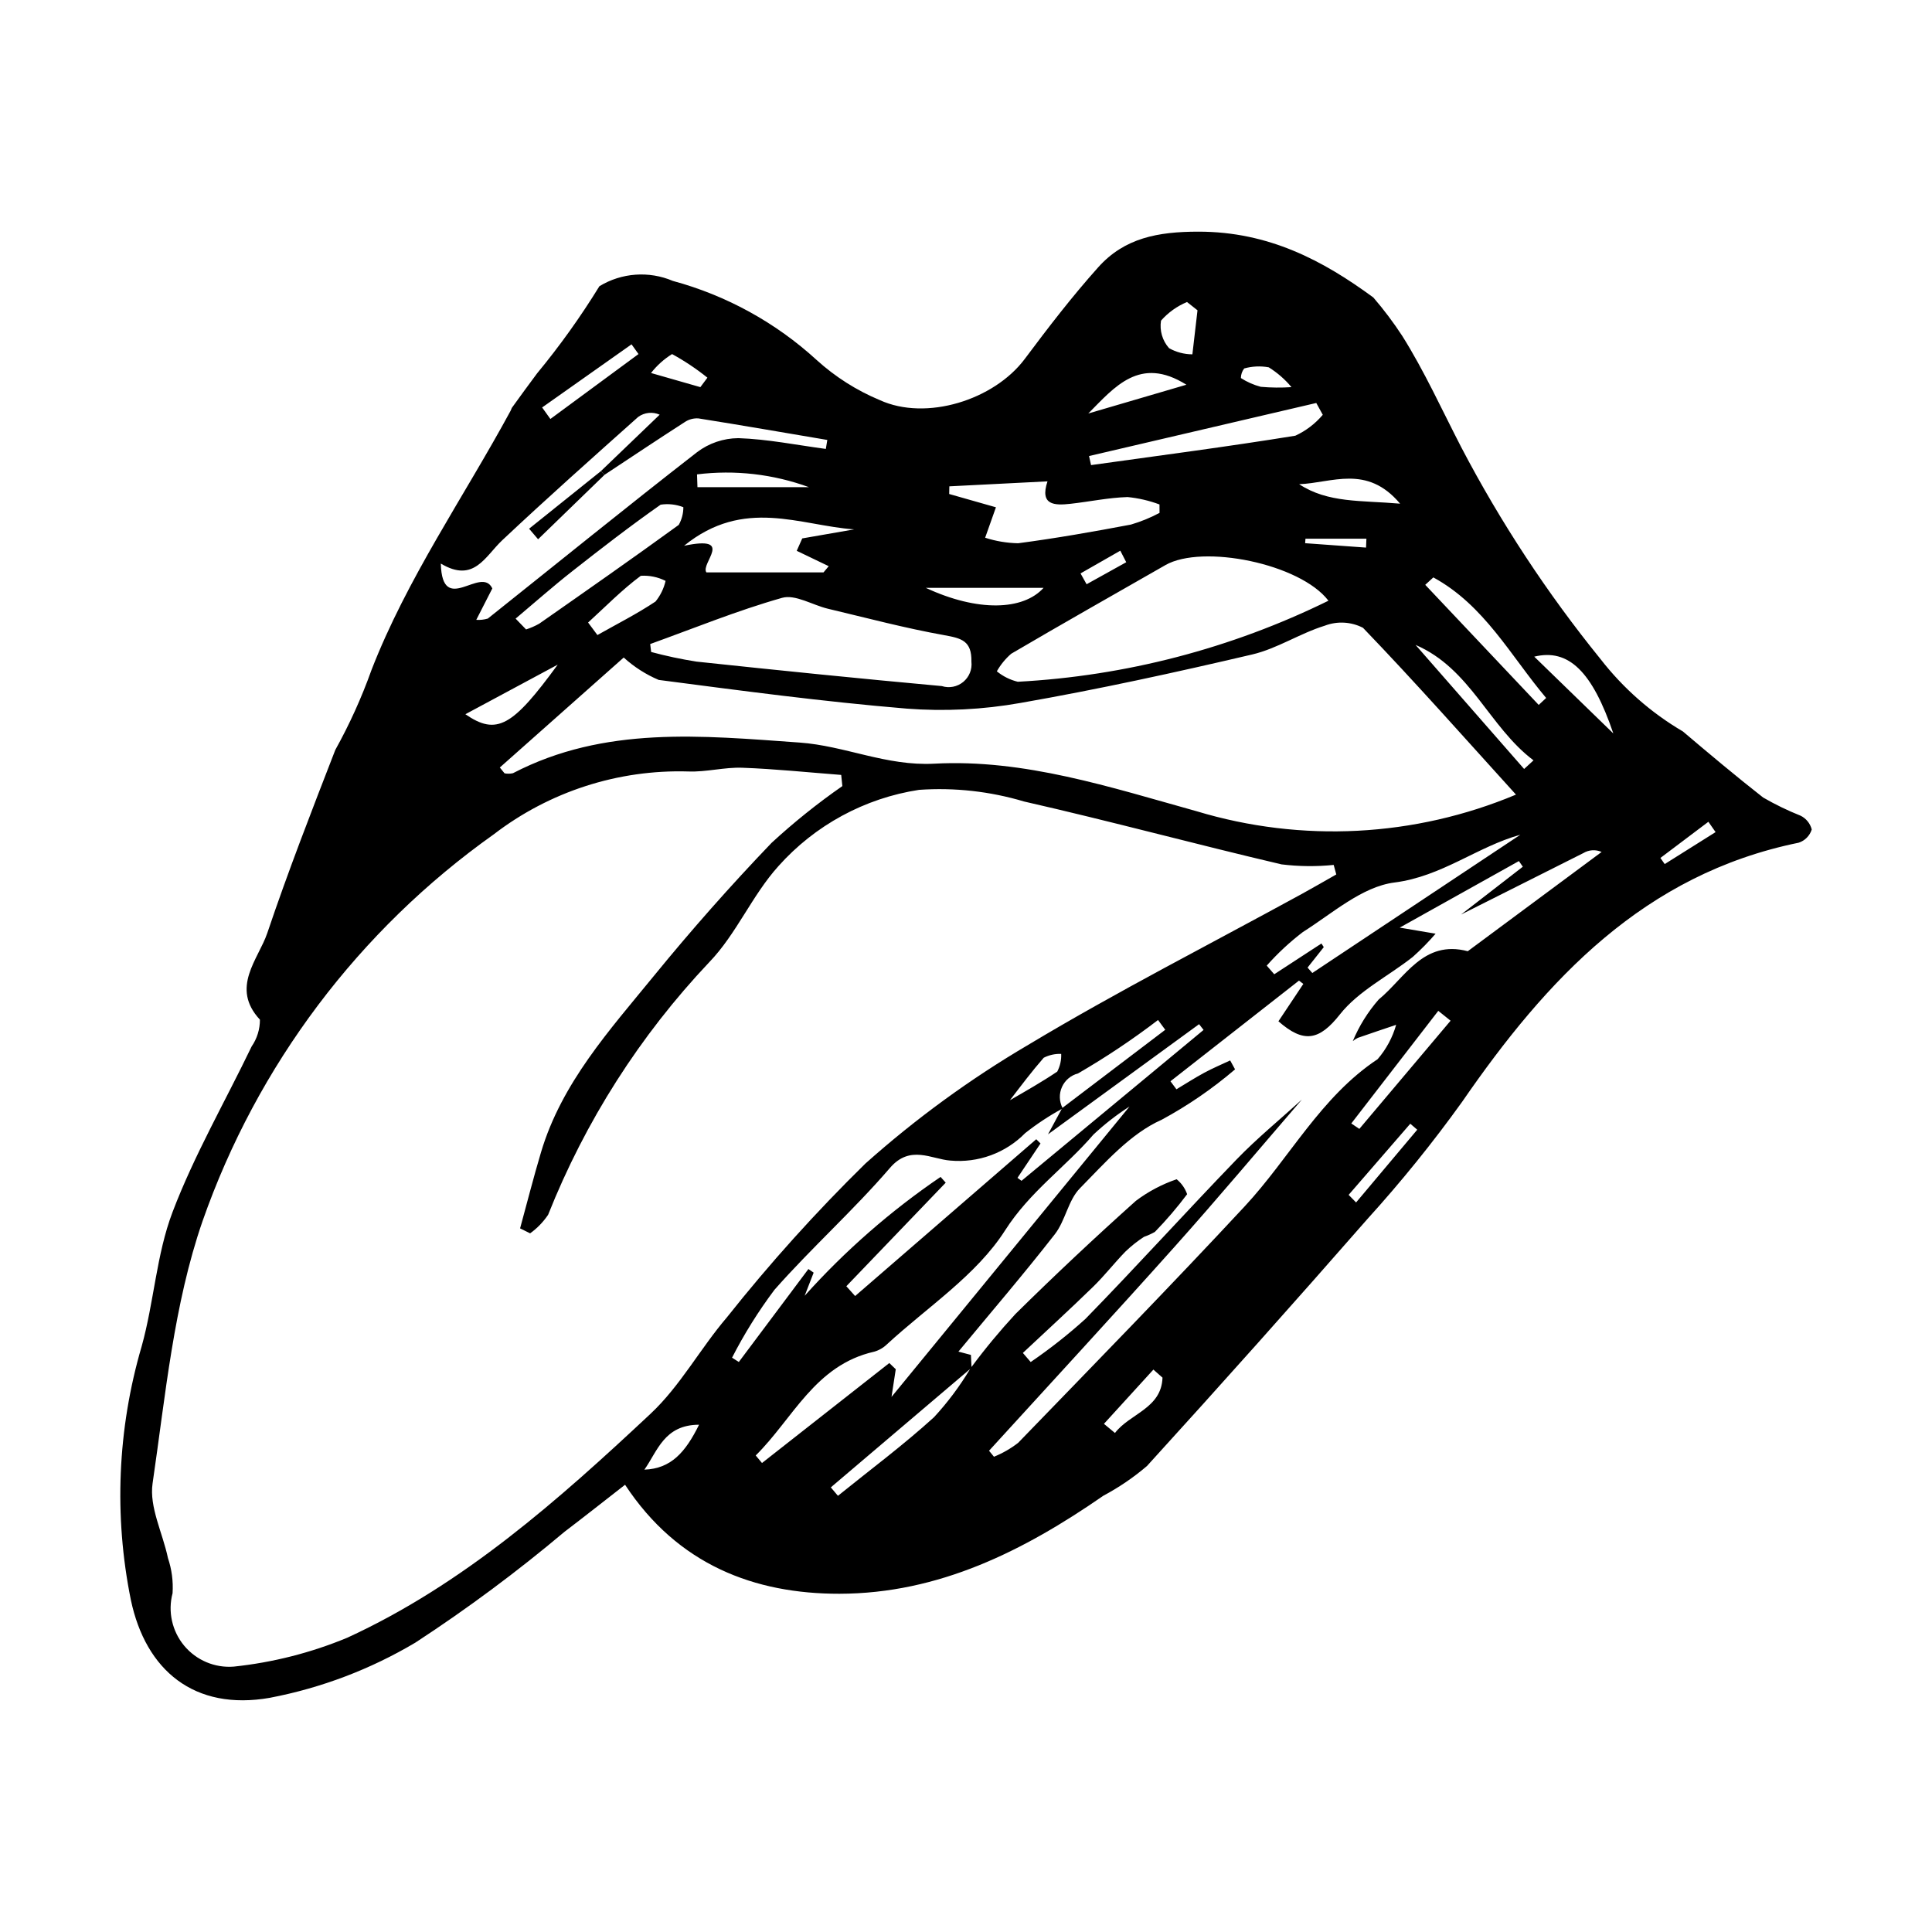 <?xml version="1.0" encoding="UTF-8"?>
<!-- Uploaded to: ICON Repo, www.iconrepo.com, Generator: ICON Repo Mixer Tools -->
<svg fill="#000000" width="800px" height="800px" version="1.1" viewBox="144 144 512 512" xmlns="http://www.w3.org/2000/svg">
 <g>
  <path d="m621.15 360.16c-3.414-1.363-6.727-2.973-9.906-4.812-7.223-5.66-14.258-11.566-21.258-17.504l-0.004-0.004c-8.418-4.941-15.816-11.441-21.805-19.152-14.137-17.438-26.5-36.234-36.91-56.121-5.031-9.727-9.828-20.293-15.656-29.543-2.324-3.562-4.887-6.969-7.668-10.191-13.336-9.793-27.707-17.441-46.336-17.441-10.746 0.004-19.598 1.652-26.57 9.441-6.91 7.715-13.254 15.973-19.457 24.277-8.152 10.91-26.152 16.547-38.445 10.914h-0.004c-6.137-2.559-11.793-6.152-16.719-10.625-10.848-9.926-23.91-17.109-38.102-20.953-6.336-2.695-13.582-2.172-19.465 1.406-4.965 8.074-10.484 15.797-16.52 23.105-2.277 3.043-4.496 6.094-6.699 9.152-0.117 0.258-0.184 0.508-0.324 0.766-12.426 22.93-27.441 44.422-36.883 68.746h0.004c-2.606 7.289-5.805 14.348-9.566 21.113-6.25 16.102-12.516 32.195-18.027 48.543-2.328 6.902-9.852 14.449-1.949 22.945 0.008 2.531-0.758 5.008-2.195 7.098-7.027 14.617-15.211 28.781-20.957 43.879-4.293 11.273-4.914 23.883-8.195 35.613v-0.004c-6.398 21.836-7.379 44.898-2.856 67.199 3.934 18.656 16.797 29.457 36.871 25.926v-0.004c13.594-2.602 26.633-7.547 38.531-14.621 13.75-8.977 26.941-18.781 39.504-29.355 5.246-3.992 10.418-8.086 16.062-12.477 13.957 21.234 34.328 28.918 56.805 28.887 26.336-0.039 48.82-11.355 69.93-25.969v-0.004c4.133-2.199 8.012-4.84 11.574-7.883 19.684-21.625 39.156-43.441 58.414-65.449 8.953-9.867 17.332-20.234 25.102-31.059 22.438-32.531 48.23-60.305 89.191-68.672 1.656-0.535 2.949-1.844 3.465-3.508-0.406-1.598-1.492-2.934-2.977-3.66zm-97.301-63.141c13.543 7.375 20.484 20.793 29.898 31.949l-1.973 1.844c-10.023-10.609-20.047-21.219-30.07-31.828zm26.547 48.484-2.488 2.281c-9.59-10.957-19.18-21.914-28.77-32.875 14.617 6.297 19.438 21.691 31.258 30.594zm-56.203 48.535c-4.168 2.715-8.336 5.434-12.504 8.152l-1.992-2.289v-0.004c2.898-3.262 6.098-6.238 9.562-8.887 7.832-4.953 15.734-12.051 24.262-13.133 12.645-1.605 21.879-9.461 33.387-12.664-18.379 12.215-36.758 24.426-55.133 36.641l-1.258-1.434c1.434-1.809 2.867-3.613 4.297-5.422zm51.551-39.457h0.004c-26.848 11.258-56.781 12.812-84.652 4.398-22.781-6.332-45.648-13.879-69.473-12.598-12.758 0.688-23.668-4.742-35.758-5.598-25.863-1.832-51.656-4.488-75.922 8.121-0.734 0.168-1.492 0.18-2.231 0.035-0.418-0.516-0.836-1.027-1.254-1.543 11.566-10.266 23.129-20.531 32.832-29.145l0.004 0.004c2.731 2.481 5.863 4.488 9.262 5.93 21.844 2.852 43.707 5.777 65.652 7.598v0.004c10.105 0.777 20.27 0.273 30.25-1.504 20.586-3.598 41.035-8.07 61.387-12.84 6.641-1.559 12.664-5.606 19.238-7.629l0.004-0.004c3.297-1.258 6.977-1.055 10.117 0.562 13.969 14.527 27.328 29.641 40.543 44.207zm-258.86-45.293h0.004c-1.105 0.621-2.266 1.129-3.473 1.52l-2.773-2.867c4.973-4.18 9.844-8.496 14.945-12.508 7.703-6.059 15.461-12.059 23.477-17.684l0.004-0.004c2.031-0.312 4.109-0.082 6.027 0.668 0.004 1.641-0.414 3.254-1.223 4.688-12.219 8.875-24.605 17.531-36.984 26.188zm33.496-11.348 0.004 0.004c-0.457 2-1.371 3.875-2.668 5.469-4.922 3.277-10.234 5.965-15.395 8.879l-2.469-3.316c4.602-4.199 8.988-8.684 13.961-12.383 2.269-0.145 4.539 0.324 6.57 1.348zm-28.578 22.195c-11.934 16.348-16.145 18.887-24.473 13.141 8.852-4.754 16.664-8.945 24.473-13.141zm161.04-26.379c9.812-5.609 35.707-0.402 43.207 9.438h0.004c-25.719 12.641-53.727 19.945-82.336 21.477-2.035-0.496-3.93-1.441-5.547-2.766 0.992-1.754 2.281-3.332 3.809-4.656 13.551-7.953 27.227-15.691 40.867-23.492zm-22.488 2.203c3.512-2.008 7.027-4.016 10.539-6.023l1.57 3.059c-3.5 1.945-7.004 3.891-10.504 5.836zm59.52-8.004 0.086-1.195h16.152l-0.098 2.356c-5.375-0.391-10.758-0.777-16.137-1.164zm25.156-10.48c-10.426-0.902-19.105-0.137-26.746-5.16 8.621-0.297 17.93-5.34 26.75 5.156zm-41.309-35.828 0.004-0.004c2.117-0.594 4.344-0.695 6.508-0.297 2.273 1.418 4.309 3.188 6.019 5.246-2.711 0.184-5.434 0.156-8.137-0.086-1.867-0.492-3.644-1.273-5.266-2.32 0-0.922 0.309-1.816 0.875-2.543zm19.105 9.148 1.723 3.129c-1.988 2.356-4.469 4.246-7.266 5.539-17.996 2.922-36.086 5.266-54.145 7.793l-0.535-2.402c20.074-4.688 40.152-9.375 60.227-14.062zm-41.152-21.816 0.004-0.004c1.891-2.152 4.246-3.84 6.894-4.938l2.777 2.195c-0.453 3.887-0.902 7.777-1.355 11.664l-0.004 0.004c-2.164-0.008-4.293-0.57-6.18-1.633-1.766-1.988-2.547-4.664-2.133-7.293zm6.727 16.977c-9.25 2.715-17.625 5.168-26 7.625 6.961-6.977 13.648-15.387 26.004-7.625zm-62.816 26.926c8.395-0.426 16.789-0.852 26.012-1.32-2.121 6.359 1.863 6.422 6.125 5.945 5.031-0.559 10.035-1.633 15.07-1.781l0.004-0.004c2.898 0.281 5.75 0.941 8.48 1.965l0.012 2.238-0.004-0.004c-2.418 1.289-4.961 2.328-7.59 3.098-9.922 1.879-19.879 3.633-29.887 4.949-2.969-0.059-5.91-0.551-8.734-1.465l2.859-8.066c-4.039-1.148-8.211-2.336-12.387-3.523zm24.977 26.895c-5.398 6.008-17.465 6.422-31.238 0zm-26.328 12.551c4.57 0.816 7.312 1.48 7.199 7.027v-0.004c0.234 2.043-0.582 4.059-2.168 5.367-1.586 1.305-3.723 1.719-5.68 1.098-21.688-1.973-43.352-4.18-65.008-6.484-4.047-0.637-8.059-1.488-12.016-2.551l-0.254-2.106c11.621-4.188 23.098-8.887 34.953-12.242 3.496-0.988 8.051 1.914 12.152 2.887 10.254 2.434 20.461 5.152 30.82 7.004zm-30.617-18.285-1.379 1.645-31.039-0.004c-1.648-2.363 7.711-9.898-5.914-7.051 15.891-12.906 30.723-5.356 45.086-4.344-4.59 0.801-9.18 1.598-13.766 2.394l-1.465 3.289zm-34.902-24.324v-0.004c10.02-1.246 20.191-0.082 29.672 3.391h-29.555zm-6.609-31.883v-0.004c3.301 1.805 6.434 3.898 9.367 6.254l-1.871 2.508c-3.75-1.074-7.5-2.148-13.078-3.746h0.004c1.547-1.988 3.438-3.688 5.578-5.016zm-10.742-2.586 1.848 2.574c-7.785 5.734-15.57 11.473-23.355 17.207l-2.188-3.051zm-34.223 51.879c11.793-11.094 23.902-21.855 35.98-32.637v-0.004c1.656-1.199 3.828-1.426 5.699-0.594-5.191 4.984-10.383 9.965-15.57 14.949 0.316 0.332 0.633 0.66 0.949 0.988 7.07-4.668 14.117-9.379 21.242-13.961 1.07-0.73 2.356-1.078 3.648-0.992 11.398 1.812 22.773 3.785 34.156 5.711l-0.391 2.379c-7.734-1.031-15.453-2.602-23.211-2.859v0.004c-3.941 0.031-7.769 1.332-10.914 3.715-18.648 14.488-36.98 29.383-55.453 44.098-0.992 0.293-2.027 0.406-3.059 0.336l4.254-8.324c-2.965-6.238-13.281 7.559-13.652-6.59 8.781 5.254 11.703-1.875 16.32-6.219zm37.629 246.34c3.469-4.891 5.242-11.887 14.488-11.906-3.602 7.297-7.422 11.652-14.488 11.906zm1.66-14.836c-24.469 22.902-49.633 45.266-80.477 59.414v-0.004c-9.586 3.973-19.695 6.539-30.016 7.625-5.012 0.391-9.906-1.676-13.125-5.539-3.219-3.867-4.367-9.051-3.082-13.91 0.203-3.156-0.211-6.324-1.223-9.32-1.383-6.629-4.992-13.52-4.074-19.773 3.426-23.348 5.598-47.422 13.234-69.492 14.48-41.344 41.449-77.168 77.172-102.52 14.754-11.336 32.969-17.223 51.566-16.668 4.746 0.191 9.551-1.16 14.301-0.988 8.75 0.316 17.48 1.234 26.219 1.902 0.102 0.984 0.203 1.973 0.309 2.957l-0.004 0.004c-6.586 4.578-12.852 9.605-18.75 15.039-10.848 11.309-21.262 23.094-31.172 35.234-11.75 14.395-24.441 28.332-29.934 46.766-1.992 6.68-3.707 13.445-5.547 20.168 0.887 0.438 1.773 0.875 2.66 1.316l-0.004 0.004c1.875-1.344 3.492-3.016 4.777-4.93 9.863-24.809 24.348-47.52 42.691-66.918 7.18-7.438 11.355-17.727 18.316-25.438v-0.004c9.699-10.879 22.887-18.039 37.293-20.242 9.391-0.652 18.82 0.395 27.84 3.09 22.82 5.188 45.426 11.32 68.215 16.66 4.586 0.562 9.227 0.613 13.824 0.145 0.23 0.84 0.461 1.684 0.691 2.523-3.027 1.715-6.039 3.469-9.09 5.141-24.227 13.266-48.875 25.816-72.543 40.016-15.379 9.039-29.828 19.574-43.141 31.445-13.078 12.824-25.348 26.449-36.738 40.797-7.047 8.242-12.363 18.176-20.191 25.5zm113.26-90.164c7.363-4.262 14.445-8.992 21.203-14.16 0.637 0.863 1.273 1.727 1.91 2.594-9.082 6.894-18.16 13.793-27.242 20.688-0.879-1.738-0.926-3.777-0.121-5.551 0.801-1.773 2.367-3.086 4.25-3.57zm-5.508-0.488c-4.047 2.727-8.305 5.141-12.539 7.586 2.922-3.812 5.805-7.656 8.965-11.266v0.004c1.43-0.723 3.016-1.074 4.617-1.016 0.074 1.629-0.285 3.246-1.043 4.691zm-86.18 75.816c3.223-6.301 6.981-12.312 11.227-17.973 9.809-11.129 20.961-21.086 30.629-32.328 5.324-6.191 10.996-2.32 15.957-1.938h0.004c7.383 0.684 14.68-1.988 19.875-7.281 3.035-2.398 6.269-4.535 9.668-6.394-0.828 1.539-1.707 3.164-3.633 6.727l40.039-29.195c0.398 0.508 0.797 1.016 1.191 1.523-16.082 13.328-32.164 26.66-48.25 39.988l-1.066-0.793c2.035-3.035 4.07-6.07 6.102-9.105l-1.129-1.125c-16 13.852-32 27.703-48 41.555l-2.332-2.598c8.781-9.148 17.559-18.297 26.34-27.445l-1.363-1.523c-13.238 9.004-25.332 19.582-36.02 31.5 0.793-2.043 1.59-4.09 2.383-6.133l-1.391-0.957c-6.144 8.211-12.289 16.422-18.438 24.633zm6.269 25.914c9.887-9.77 15.688-23.938 31.375-27.5v0.004c1.285-0.363 2.461-1.039 3.414-1.969 10.699-9.867 23.699-18.285 31.281-30.16 6.574-10.301 15.949-16.719 23.438-25.422 2.949-2.762 6.148-5.25 9.555-7.43-21.418 26.133-41.762 50.957-63.074 76.961 0.547-3.578 0.836-5.457 1.125-7.336l-1.711-1.641c-11.246 8.832-22.492 17.66-33.738 26.492zm47.211-10.105c-8.082 7.359-16.902 13.91-25.418 20.797l-1.891-2.234c12.297-10.453 24.594-20.902 36.895-31.355v0.004c-2.746 4.582-5.957 8.871-9.582 12.793zm47.996 4.144-2.922-2.422c4.367-4.793 8.738-9.582 13.105-14.375l2.414 2.137c-0.285 8.203-8.695 9.523-12.594 14.66zm63.898-61.09-1.973-2.012c5.445-6.285 10.891-12.566 16.336-18.852l1.844 1.586zm0.863-19.496-2.133-1.438c7.684-9.949 15.367-19.898 23.051-29.844l3.262 2.613c-8.059 9.551-16.121 19.109-24.18 28.668zm28.738-47.082c-11.809-3.129-16.66 7.102-23.609 12.797v-0.004c-2.871 3.285-5.188 7.012-6.867 11.035 0.406-0.344 0.855-0.633 1.332-0.867 3.375-1.18 6.769-2.309 10.156-3.457h0.004c-0.953 3.356-2.625 6.461-4.902 9.098-15.137 10.043-23.305 26.18-35.211 38.984-19.703 21.191-39.926 41.895-60.055 62.688-1.957 1.52-4.113 2.762-6.414 3.691l-1.305-1.59c16.395-17.996 32.922-35.875 49.145-54.023 11.469-12.828 22.527-26.02 33.77-39.047-5.801 5.281-11.902 10.273-17.344 15.906-13.473 13.953-26.484 28.355-40.031 42.234-4.566 4.133-9.414 7.949-14.5 11.422-0.691-0.805-1.383-1.605-2.074-2.41 6.211-5.828 12.496-11.578 18.602-17.52 3.027-2.945 5.633-6.316 8.582-9.348v0.004c1.512-1.457 3.16-2.766 4.922-3.906 0.996-0.352 1.957-0.785 2.875-1.301 3.062-3.144 5.918-6.484 8.551-9.996-0.543-1.551-1.504-2.926-2.781-3.961-3.879 1.324-7.527 3.254-10.801 5.719-10.875 9.73-21.516 19.727-31.914 29.984-4.129 4.469-8.02 9.156-11.645 14.043-0.055-1.066-0.109-2.133-0.16-3.195-1.105-0.293-2.211-0.582-3.312-0.875 8.551-10.34 17.305-20.523 25.547-31.102 2.812-3.609 3.535-9.016 6.656-12.184 6.625-6.727 13.332-14.465 21.621-18.141l-0.004 0.004c6.953-3.754 13.488-8.238 19.492-13.375l-1.297-2.367c-2.297 1.082-4.648 2.066-6.883 3.273-2.508 1.355-4.906 2.906-7.356 4.371-0.527-0.707-1.055-1.418-1.582-2.125 11.355-8.891 22.707-17.785 34.062-26.676l1.148 0.883c-2.184 3.281-4.367 6.559-6.598 9.902 6.699 5.879 10.812 5.121 16.293-1.824 4.934-6.254 12.844-10.121 19.297-15.227h0.004c2.152-1.918 4.176-3.981 6.059-6.164l-9.512-1.609c11.754-6.566 21.668-12.102 31.582-17.637l1.047 1.496c-5.457 4.227-10.914 8.449-16.371 12.676 10.793-5.426 21.586-10.852 32.383-16.277h0.004c1.469-0.898 3.289-1.012 4.859-0.309-11.82 8.766-23.645 17.535-35.465 26.301zm17.617-78.066c9.094-2.219 15.379 3.93 20.957 20.355zm34.574 54.973-1.141-1.629c4.238-3.195 8.473-6.387 12.711-9.582l1.91 2.734c-4.496 2.82-8.988 5.648-13.484 8.473z"/>
  <path d="m304.2 269.84c-5.867 5.691-11.734 11.379-17.602 17.07l-2.383-2.797c6.344-5.09 12.688-10.176 19.035-15.266 0.312 0.336 0.629 0.664 0.949 0.992z"/>
 </g>
</svg>